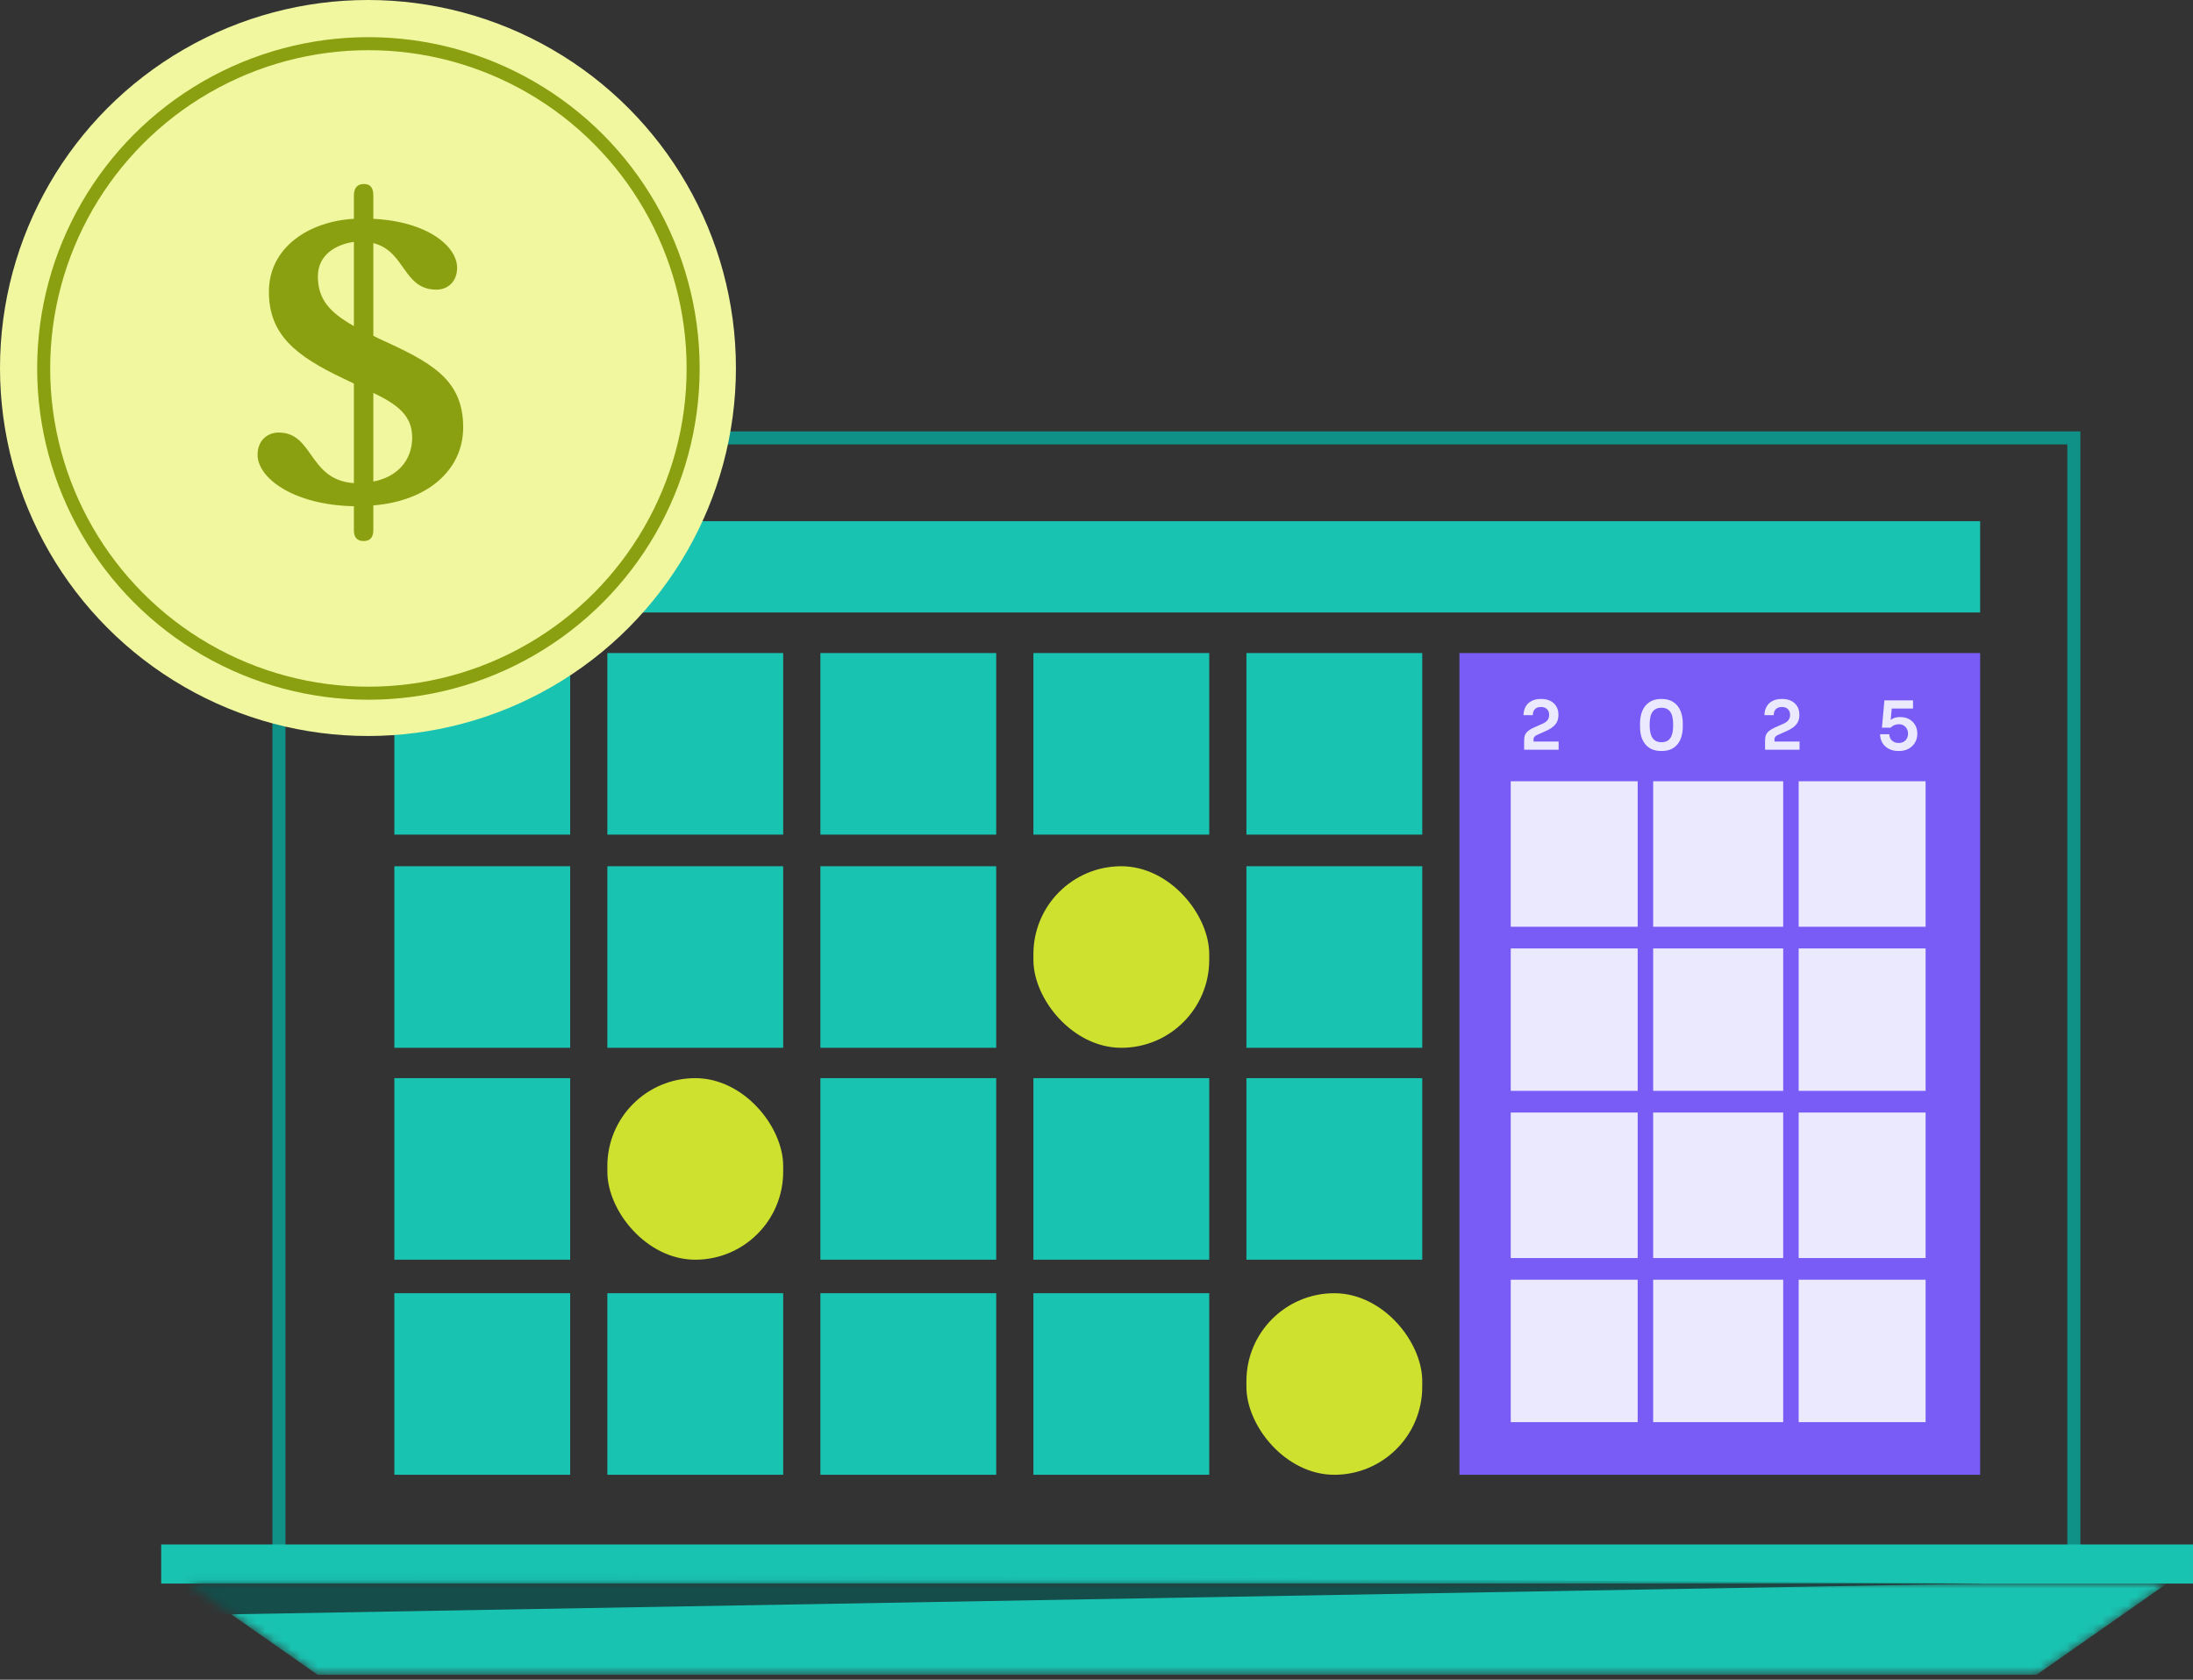 <svg width="252" height="193" viewBox="0 0 252 193" fill="none" xmlns="http://www.w3.org/2000/svg">
<rect x="0" y="0" width="252" height="193" fill="#333333" stroke="none"/>
<rect x="32.053" y="50.315" width="206.257" height="130.839" stroke="#109187" stroke-width="1.497"/>
<rect x="45.312" y="59.883" width="182.226" height="10.491" fill="#19C3B2"/>
<rect x="45.315" y="75.036" width="20.204" height="20.861" fill="#19C3B2"/>
<rect x="69.793" y="75.036" width="20.204" height="20.861" fill="#19C3B2"/>
<rect x="94.272" y="75.036" width="20.204" height="20.861" fill="#19C3B2"/>
<rect x="118.75" y="75.036" width="20.204" height="20.861" fill="#19C3B2"/>
<rect x="143.227" y="75.036" width="20.204" height="20.861" fill="#19C3B2"/>
<rect x="45.315" y="99.531" width="20.204" height="20.861" fill="#19C3B2"/>
<rect x="69.793" y="99.531" width="20.204" height="20.861" fill="#19C3B2"/>
<rect x="94.272" y="99.531" width="20.204" height="20.861" fill="#19C3B2"/>
<rect x="118.75" y="99.531" width="20.204" height="20.861" rx="10.102" fill="#CEE12F"/>
<rect x="143.227" y="99.531" width="20.204" height="20.861" fill="#19C3B2"/>
<rect x="45.315" y="123.879" width="20.204" height="20.861" fill="#19C3B2"/>
<rect x="69.793" y="123.879" width="20.204" height="20.861" rx="10.102" fill="#CEE12F"/>
<rect x="94.272" y="123.879" width="20.204" height="20.861" fill="#19C3B2"/>
<rect x="118.75" y="123.879" width="20.204" height="20.861" fill="#19C3B2"/>
<rect x="143.227" y="123.879" width="20.204" height="20.861" fill="#19C3B2"/>
<rect x="45.315" y="148.591" width="20.204" height="20.861" fill="#19C3B2"/>
<rect x="69.793" y="148.591" width="20.204" height="20.861" fill="#19C3B2"/>
<rect x="94.272" y="148.591" width="20.204" height="20.861" fill="#19C3B2"/>
<rect x="118.75" y="148.591" width="20.204" height="20.861" fill="#19C3B2"/>
<rect x="143.227" y="148.591" width="20.204" height="20.861" rx="10.102" fill="#CEE12F"/>
<rect x="18.523" y="177.459" width="233.476" height="4.49" fill="#19C3B2"/>
<mask id="mask0_701_1276" style="mask-type:alpha" maskUnits="userSpaceOnUse" x="21" y="181" width="229" height="12">
<path d="M21.518 181.949H249.007L234.041 192.425H36.484L21.518 181.949Z" fill="#D9D9D9"/>
</mask>
<g mask="url(#mask0_701_1276)">
<path d="M21.518 181.949H249.007L234.041 192.425H36.484L21.518 181.949Z" fill="#19C3B2"/>
<path d="M228.055 181.949L14.783 185.691V180.452L228.055 181.949Z" fill="#144D4A"/>
</g>
<rect x="167.705" y="75.036" width="59.835" height="94.415" fill="#795CF6"/>
<rect x="173.602" y="89.765" width="14.585" height="16.72" fill="#EBE9FE"/>
<rect x="189.967" y="89.765" width="14.941" height="16.72" fill="#EBE9FE"/>
<rect x="206.688" y="89.765" width="14.585" height="16.72" fill="#EBE9FE"/>
<rect x="173.602" y="108.975" width="14.585" height="16.364" fill="#EBE9FE"/>
<rect x="173.602" y="127.83" width="14.585" height="16.72" fill="#EBE9FE"/>
<rect x="173.602" y="147.04" width="14.585" height="16.364" fill="#EBE9FE"/>
<rect x="189.967" y="127.83" width="14.941" height="16.72" fill="#EBE9FE"/>
<rect x="189.967" y="108.975" width="14.941" height="16.364" fill="#EBE9FE"/>
<rect x="206.688" y="127.83" width="14.585" height="16.72" fill="#EBE9FE"/>
<rect x="189.967" y="147.04" width="14.941" height="16.364" fill="#EBE9FE"/>
<rect x="206.688" y="108.975" width="14.585" height="16.364" fill="#EBE9FE"/>
<rect x="206.688" y="147.04" width="14.585" height="16.364" fill="#EBE9FE"/>
<path d="M175.14 86.144V85.056C175.14 84.818 175.176 84.611 175.249 84.435C175.327 84.259 175.451 84.103 175.622 83.969C175.798 83.829 176.028 83.697 176.313 83.572L177.277 83.145C177.515 83.036 177.697 82.904 177.821 82.748C177.95 82.588 178.015 82.383 178.015 82.135C178.015 81.86 177.932 81.642 177.767 81.482C177.606 81.316 177.375 81.233 177.075 81.233C176.774 81.233 176.541 81.316 176.376 81.482C176.215 81.648 176.135 81.878 176.135 82.173H175.07C175.07 81.821 175.145 81.505 175.295 81.225C175.446 80.94 175.668 80.718 175.964 80.557C176.259 80.391 176.629 80.308 177.075 80.308C177.52 80.308 177.891 80.389 178.186 80.549C178.481 80.71 178.704 80.925 178.854 81.194C179.005 81.459 179.08 81.754 179.08 82.08V82.181C179.08 82.606 178.961 82.961 178.722 83.246C178.484 83.525 178.134 83.769 177.673 83.976L176.71 84.404C176.528 84.481 176.401 84.564 176.329 84.652C176.256 84.735 176.22 84.849 176.22 84.994V85.492L175.956 85.204H179.103V86.144H175.14ZM190.922 86.292C190.477 86.292 190.098 86.219 189.788 86.074C189.477 85.924 189.223 85.722 189.026 85.468C188.829 85.209 188.684 84.914 188.591 84.582C188.503 84.246 188.459 83.893 188.459 83.525V83.09C188.459 82.567 188.547 82.096 188.723 81.676C188.899 81.256 189.169 80.925 189.531 80.681C189.894 80.433 190.357 80.308 190.922 80.308C191.482 80.308 191.943 80.433 192.305 80.681C192.668 80.925 192.935 81.256 193.106 81.676C193.282 82.096 193.37 82.567 193.37 83.09V83.525C193.37 83.893 193.323 84.246 193.23 84.582C193.142 84.914 193 85.209 192.803 85.468C192.611 85.722 192.36 85.924 192.049 86.074C191.738 86.219 191.363 86.292 190.922 86.292ZM190.922 85.282C191.383 85.282 191.723 85.124 191.94 84.808C192.158 84.487 192.267 83.989 192.267 83.316C192.267 82.601 192.155 82.091 191.932 81.785C191.71 81.474 191.373 81.319 190.922 81.319C190.466 81.319 190.124 81.474 189.896 81.785C189.674 82.091 189.562 82.596 189.562 83.3C189.562 83.979 189.674 84.479 189.896 84.8C190.119 85.121 190.461 85.282 190.922 85.282ZM202.826 86.144V85.056C202.826 84.818 202.862 84.611 202.935 84.435C203.012 84.259 203.137 84.103 203.308 83.969C203.484 83.829 203.714 83.697 203.999 83.572L204.963 83.145C205.201 83.036 205.383 82.904 205.507 82.748C205.636 82.588 205.701 82.383 205.701 82.135C205.701 81.86 205.618 81.642 205.453 81.482C205.292 81.316 205.061 81.233 204.761 81.233C204.46 81.233 204.227 81.316 204.062 81.482C203.901 81.648 203.821 81.878 203.821 82.173H202.756C202.756 81.821 202.831 81.505 202.981 81.225C203.132 80.94 203.354 80.718 203.65 80.557C203.945 80.391 204.315 80.308 204.761 80.308C205.206 80.308 205.577 80.389 205.872 80.549C206.167 80.71 206.39 80.925 206.54 81.194C206.691 81.459 206.766 81.754 206.766 82.08V82.181C206.766 82.606 206.647 82.961 206.408 83.246C206.17 83.525 205.82 83.769 205.359 83.976L204.396 84.404C204.214 84.481 204.087 84.564 204.015 84.652C203.942 84.735 203.906 84.849 203.906 84.994V85.492L203.642 85.204H206.789V86.144H202.826ZM218.173 86.292C217.727 86.292 217.344 86.204 217.023 86.028C216.707 85.852 216.463 85.618 216.292 85.328C216.127 85.033 216.044 84.712 216.044 84.365H217.108C217.108 84.562 217.152 84.735 217.24 84.885C217.334 85.036 217.461 85.155 217.621 85.243C217.782 85.326 217.968 85.367 218.181 85.367C218.404 85.367 218.595 85.321 218.756 85.227C218.916 85.134 219.038 85.007 219.121 84.847C219.209 84.686 219.253 84.502 219.253 84.295C219.253 84.093 219.209 83.912 219.121 83.751C219.038 83.585 218.916 83.456 218.756 83.362C218.6 83.264 218.411 83.215 218.189 83.215C218.002 83.215 217.826 83.251 217.66 83.323C217.494 83.396 217.365 83.492 217.272 83.611H216.254L216.541 80.472H219.828V81.412H217.023L217.411 81.109L217.225 83.067L216.961 82.989C217.111 82.818 217.295 82.676 217.512 82.562C217.73 82.448 218.005 82.391 218.336 82.391C218.756 82.391 219.113 82.477 219.409 82.647C219.704 82.818 219.929 83.046 220.085 83.331C220.24 83.611 220.318 83.917 220.318 84.248V84.349C220.318 84.686 220.235 85.002 220.069 85.297C219.903 85.593 219.66 85.834 219.339 86.02C219.023 86.201 218.634 86.292 218.173 86.292Z" fill="#EBE9FE"/>
<circle cx="42.283" cy="42.283" r="42.283" fill="#F0F79F"/>
<circle cx="42.334" cy="42.334" r="37.316" stroke="#8BA010" stroke-width="1.497"/>
<path d="M53.225 49.095C53.225 53.979 49.179 57.56 42.9 58.072V60.909C42.9 61.792 42.481 62.165 41.784 62.165C40.993 62.165 40.667 61.7 40.667 60.909V58.165C33.691 58.025 29.598 54.909 29.598 52.258C29.598 50.583 30.76 49.7 32.016 49.7C36.063 49.7 35.411 55.141 40.667 55.514V44.072L39.505 43.514C34.016 40.909 30.9 38.49 30.9 33.514C30.9 28.398 35.551 25.421 40.667 25.142V22.491C40.667 21.607 41.039 21.142 41.83 21.142C42.574 21.142 42.9 21.607 42.9 22.444V25.142C49.225 25.467 52.528 28.351 52.528 30.77C52.528 32.351 51.458 33.281 50.156 33.281C46.295 33.281 46.621 28.863 42.9 27.933V38.584L43.458 38.863C49.365 41.56 53.225 43.467 53.225 49.095ZM36.528 31.746C36.528 34.398 37.877 35.886 40.667 37.467V27.793C38.667 28.072 36.528 29.235 36.528 31.746ZM42.9 55.328C45.597 54.816 47.365 52.955 47.365 50.258C47.365 47.7 45.597 46.444 42.9 45.142V55.328Z" fill="#8BA010"/>
</svg>
